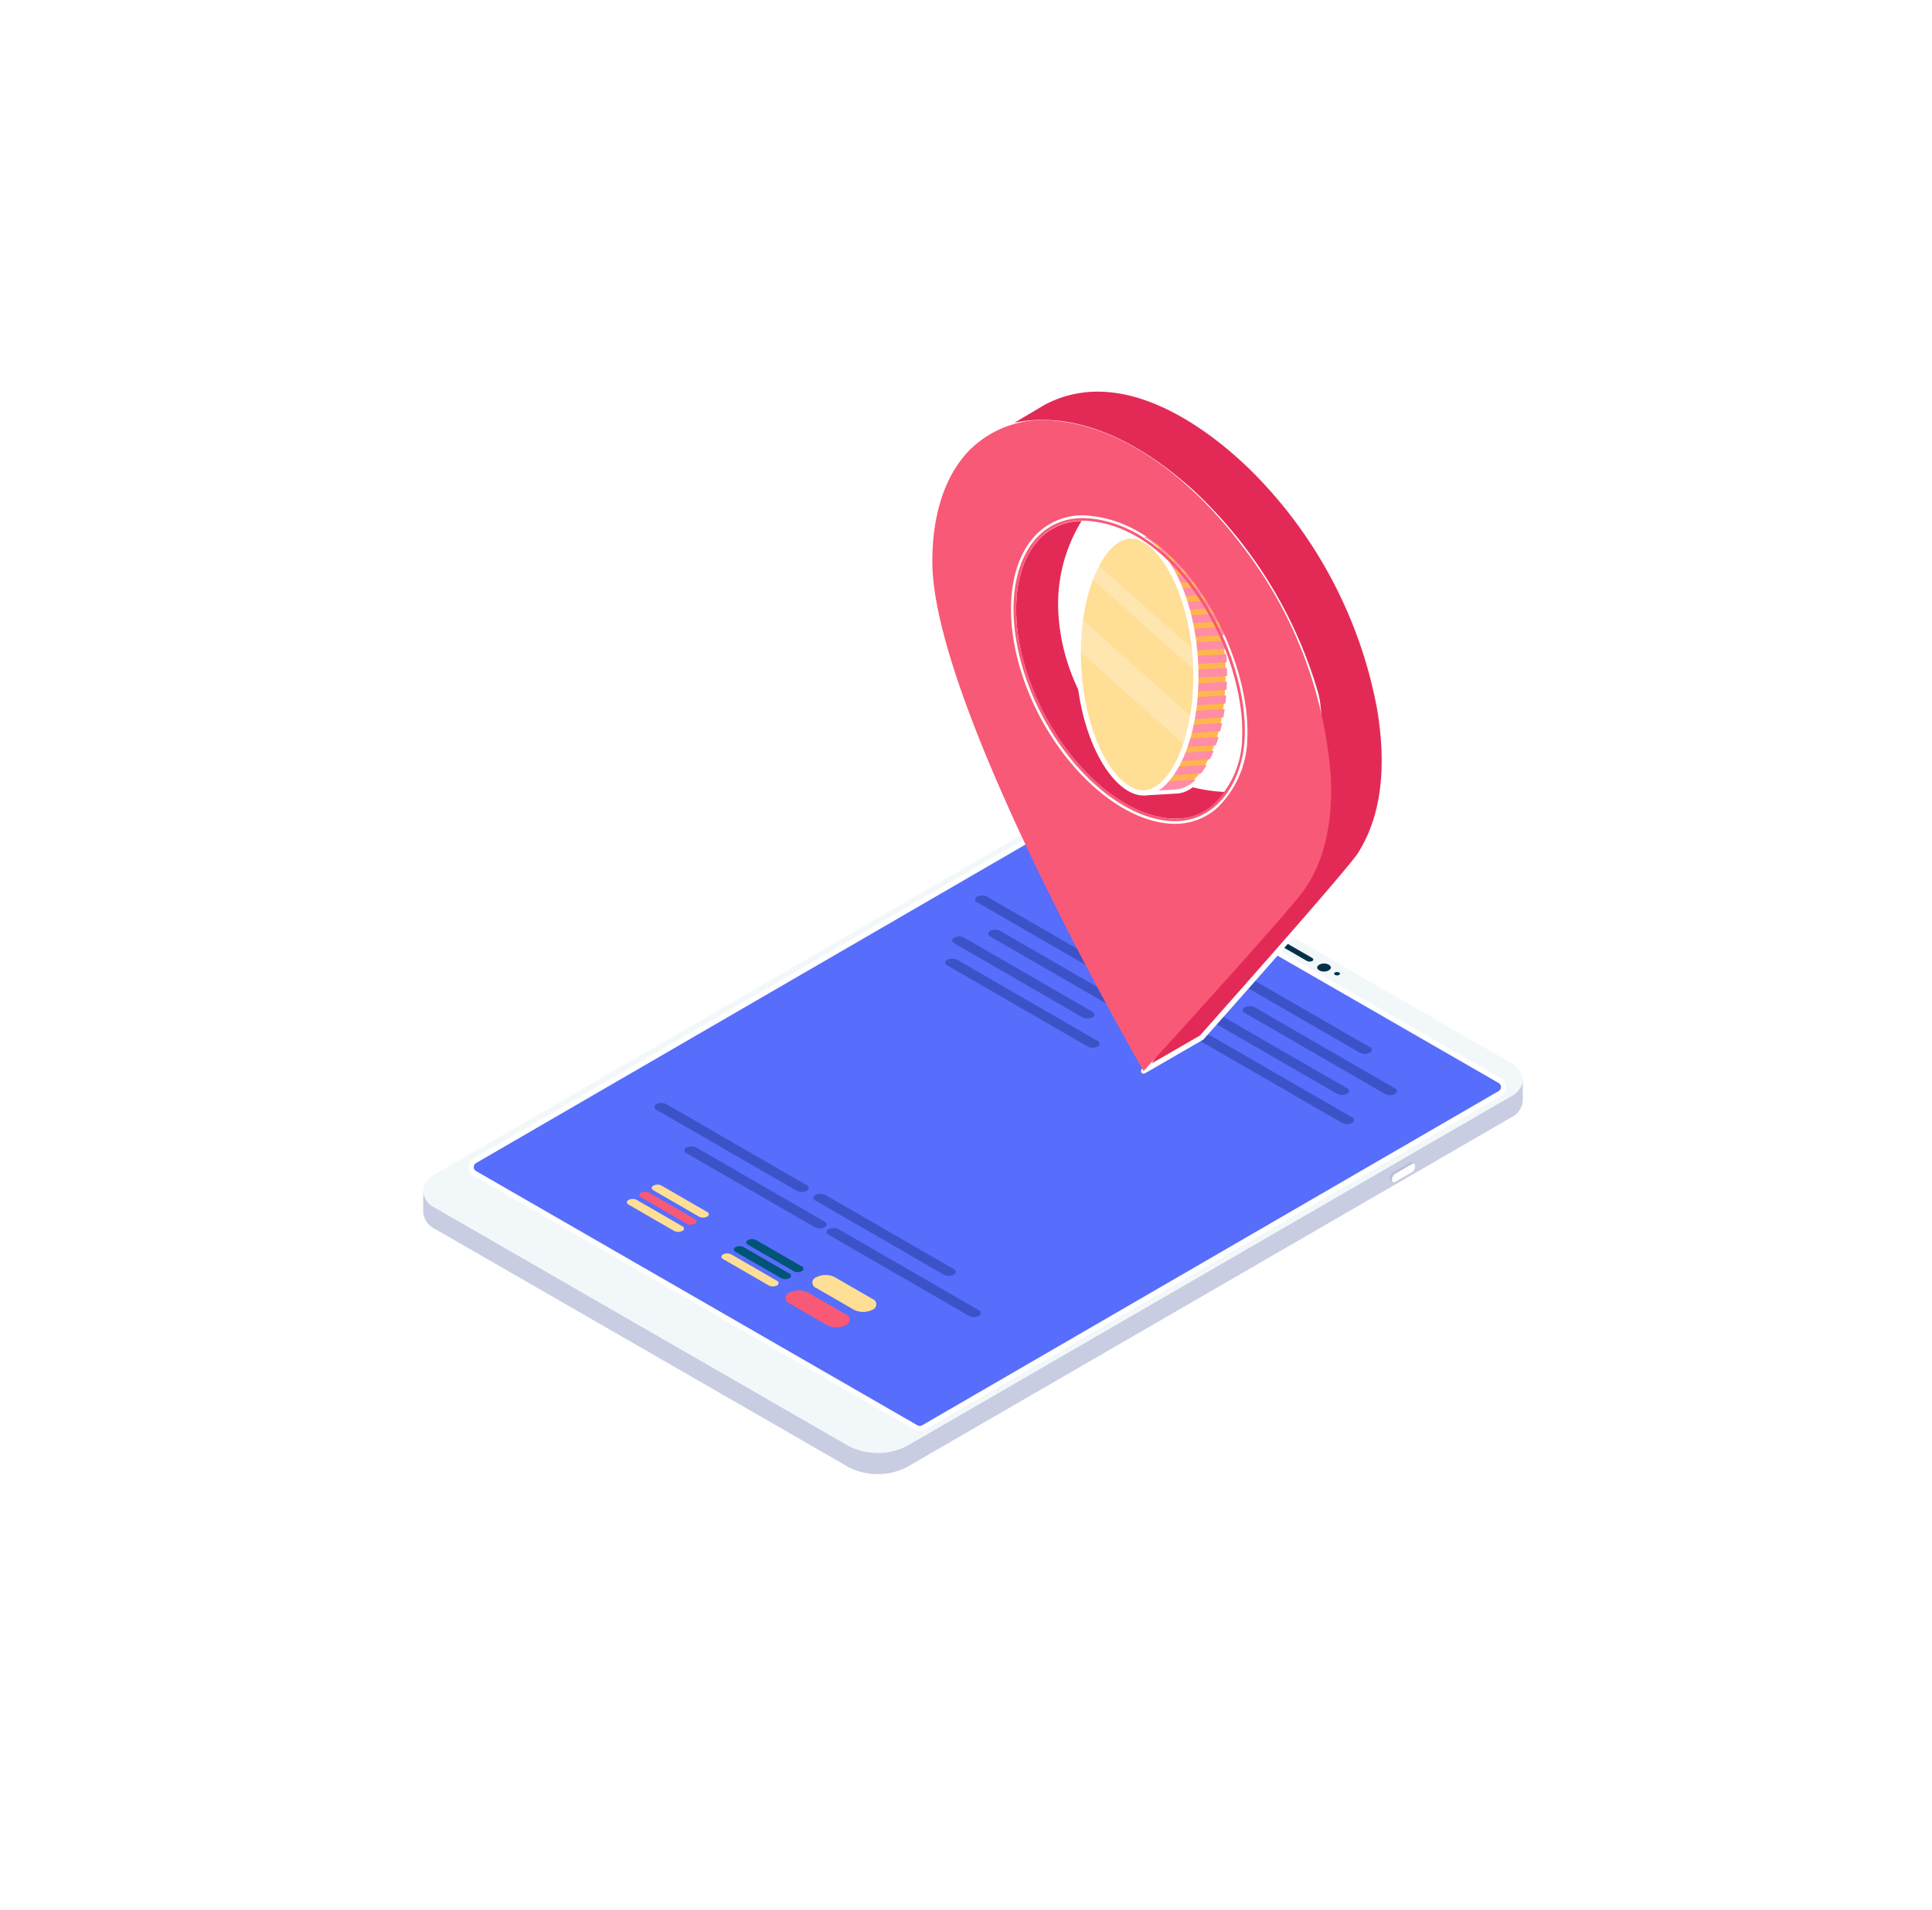 <svg xmlns="http://www.w3.org/2000/svg" xmlns:xlink="http://www.w3.org/1999/xlink" width="178" height="176" viewBox="0 0 178 176"><defs><filter id="Rectangle_17439" x="0" y="0" width="178" height="176" filterUnits="userSpaceOnUse"></filter></defs><g id="Group_11819" data-name="Group 11819" transform="translate(-1266 -1042)"><g transform="matrix(1, 0, 0, 1, 1266, 1042)" filter="url(#Rectangle_17439)"><rect id="Rectangle_17439-2" data-name="Rectangle 17439" width="160" height="158" rx="10" transform="translate(9 6)" fill="#fff"></rect></g><g id="Group_10761" data-name="Group 10761" transform="translate(-2.089 -2.067)"><path id="Path_7939" data-name="Path 7939" d="M116.662,547.179a1.9,1.9,0,0,0,1.12,1.561l38.079,21.934a5.905,5.905,0,0,0,5.358,0l55.646-32.208a1.881,1.881,0,0,0,1.1-1.542l0,1.956a1.882,1.882,0,0,1-1.1,1.542l-55.646,32.208a5.907,5.907,0,0,1-5.358.005L117.778,550.7a1.9,1.9,0,0,1-1.119-1.561Z" transform="translate(1190.42 606.633)" fill="#c8cde2"></path><g id="Group_9387" data-name="Group 9387" transform="translate(1307.08 1119.414)"><path id="Path_7940" data-name="Path 7940" d="M117.786,522.417l38.077,21.936a5.9,5.9,0,0,0,5.359-.008l55.645-32.211c1.475-.854,1.467-2.248-.024-3.1L178.766,487.1a5.9,5.9,0,0,0-5.359.008l-55.645,32.21C116.287,520.169,116.295,521.564,117.786,522.417Z" transform="translate(-116.661 -486.457)" fill="#f2f7fa"></path></g><g id="Group_9388" data-name="Group 9388" transform="translate(1311.26 1119.906)"><path id="Path_7941" data-name="Path 7941" d="M126.234,520.032,166.9,543.458a.667.667,0,0,0,.668,0l53.12-30.8a.668.668,0,0,0,0-1.156L180.02,488.075a.668.668,0,0,0-.668,0l-53.119,30.8A.667.667,0,0,0,126.234,520.032Z" transform="translate(-125.66 -487.747)" fill="#576dfc"></path><path id="Path_7942" data-name="Path 7942" d="M166.969,543.525a.908.908,0,0,1-.453-.12l-40.663-23.426h0a.906.906,0,0,1,0-1.57l53.12-30.8a.907.907,0,0,1,.907,0l40.664,23.426a.907.907,0,0,1,0,1.57l-53.12,30.8A.906.906,0,0,1,166.969,543.525Zm-40.877-23.962,40.663,23.427a.432.432,0,0,0,.429,0l53.119-30.8a.428.428,0,0,0,0-.741l-40.664-23.426a.43.43,0,0,0-.429,0l-53.119,30.8a.428.428,0,0,0,0,.741Z" transform="translate(-125.399 -487.487)" fill="#fff"></path></g><path id="Path_7943" data-name="Path 7943" d="M302.97,553.957a.526.526,0,0,1,.159-.148l1.553-.9a.2.2,0,0,1,.2-.02l.2.117a.2.2,0,0,0-.2.02l-1.554.9a.532.532,0,0,0-.158.148.688.688,0,0,0-.094.18.5.5,0,0,0-.028.158v.089a.2.2,0,0,0,.084.183l-.2-.117a.2.2,0,0,1-.084-.183V554.3a.507.507,0,0,1,.028-.159A.674.674,0,0,1,302.97,553.957Z" transform="translate(1093.293 598.311)" fill="#b4bed8"></path><path id="Path_7944" data-name="Path 7944" d="M303.555,554.053l1.554-.9c.156-.09.28-.017.281.164v.09a.619.619,0,0,1-.28.486l-1.553.9c-.154.089-.281.015-.281-.164v-.089A.619.619,0,0,1,303.555,554.053Z" transform="translate(1093.07 598.184)" fill="#fff"></path><path id="Path_7945" data-name="Path 7945" d="M276.745,507.353l4.984,2.878c.154.089.17.223.037.3h0a.578.578,0,0,1-.519-.022l-4.984-2.878c-.154-.089-.17-.223-.037-.3h0A.575.575,0,0,1,276.745,507.353Z" transform="translate(1107.227 622.095)" fill="#023248"></path><path id="Path_7946" data-name="Path 7946" d="M289.476,514.554c-.374,0-.634.2-.634.371s.261.371.634.371.635-.2.635-.371S289.85,514.554,289.476,514.554Z" transform="translate(1100.599 618.3)" fill="#023248"></path><path id="Path_7947" data-name="Path 7947" d="M292.379,516.187c-.161,0-.273.084-.273.16s.112.159.273.159.273-.084.273-.159S292.539,516.187,292.379,516.187Z" transform="translate(1098.896 617.448)" fill="#023248"></path><path id="Path_7948" data-name="Path 7948" d="M192.034,559.547l11.818,6.825a1.007,1.007,0,0,0,.9,0,.274.274,0,0,0,0-.52l-11.82-6.826a1,1,0,0,0-.9,0A.274.274,0,0,0,192.034,559.547Z" transform="translate(1151.198 595.157)" fill="#3c52c7"></path><path id="Path_7949" data-name="Path 7949" d="M167.172,550.409l11.818,6.825a1.007,1.007,0,0,0,.9,0,.275.275,0,0,0,0-.52l-11.821-6.826a1,1,0,0,0-.9,0A.275.275,0,0,0,167.172,550.409Z" transform="translate(1164.168 599.924)" fill="#3c52c7"></path><path id="Path_7950" data-name="Path 7950" d="M175.222,548.994l-12.931-7.467a1,1,0,0,0-.9,0,.276.276,0,0,0,0,.522l12.931,7.467a1,1,0,0,0,.9,0A.275.275,0,0,0,175.222,548.994Z" transform="translate(1167.184 604.285)" fill="#3c52c7"></path><path id="Path_7951" data-name="Path 7951" d="M208.385,573.082l-12.93-7.467a1,1,0,0,0-.9,0,.275.275,0,0,0,0,.521l12.931,7.467a1,1,0,0,0,.9,0A.275.275,0,0,0,208.385,573.082Z" transform="translate(1149.884 591.72)" fill="#3c52c7"></path><path id="Path_7952" data-name="Path 7952" d="M272.173,516.8l11.818,6.825a1.007,1.007,0,0,0,.9,0,.274.274,0,0,0,0-.52l-11.82-6.826a1,1,0,0,0-.9,0A.275.275,0,0,0,272.173,516.8Z" transform="translate(1109.393 617.454)" fill="#3c52c7"></path><path id="Path_7953" data-name="Path 7953" d="M288.523,530.338l-12.93-7.467a1.007,1.007,0,0,0-.9,0,.275.275,0,0,0,0,.521l12.931,7.467a1,1,0,0,0,.9,0A.275.275,0,0,0,288.523,530.338Z" transform="translate(1108.079 614.017)" fill="#3c52c7"></path><path id="Path_7954" data-name="Path 7954" d="M267.779,524.706l11.818,6.825a1,1,0,0,0,.9,0,.274.274,0,0,0,0-.52l-11.82-6.826a1,1,0,0,0-.9,0A.275.275,0,0,0,267.779,524.706Z" transform="translate(1111.685 613.332)" fill="#3c52c7"></path><path id="Path_7955" data-name="Path 7955" d="M280.257,535.918l-12.93-7.466a1,1,0,0,0-.9,0,.276.276,0,0,0,0,.522l12.931,7.467a1,1,0,0,0,.9,0A.275.275,0,0,0,280.257,535.918Z" transform="translate(1112.391 611.106)" fill="#3c52c7"></path><path id="Path_7956" data-name="Path 7956" d="M223.149,502.075l11.818,6.825a1.006,1.006,0,0,0,.9,0,.275.275,0,0,0,0-.52l-11.82-6.826a1,1,0,0,0-.9,0A.275.275,0,0,0,223.149,502.075Z" transform="translate(1134.967 625.138)" fill="#3c52c7"></path><path id="Path_7957" data-name="Path 7957" d="M239.5,515.61l-12.93-7.466a1,1,0,0,0-.9,0,.275.275,0,0,0,0,.521l12.931,7.467a1,1,0,0,0,.9,0A.275.275,0,0,0,239.5,515.61Z" transform="translate(1133.652 621.7)" fill="#3c52c7"></path><path id="Path_7958" data-name="Path 7958" d="M218.755,509.978l11.818,6.825a1.006,1.006,0,0,0,.9,0,.274.274,0,0,0,0-.52l-11.82-6.826a1,1,0,0,0-.9,0A.275.275,0,0,0,218.755,509.978Z" transform="translate(1137.259 621.015)" fill="#3c52c7"></path><path id="Path_7959" data-name="Path 7959" d="M231.233,521.19l-12.93-7.467a1.007,1.007,0,0,0-.9,0,.275.275,0,0,0,0,.521l12.931,7.467a1,1,0,0,0,.9,0A.275.275,0,0,0,231.233,521.19Z" transform="translate(1137.965 618.789)" fill="#3c52c7"></path><path id="Path_7960" data-name="Path 7960" d="M190.289,580.731l-3.458-2a.524.524,0,0,1,0-.993,1.91,1.91,0,0,1,1.722,0l3.458,2a.525.525,0,0,1,0,.994A1.922,1.922,0,0,1,190.289,580.731Z" transform="translate(1154 585.446)" fill="#f85976"></path><path id="Path_7961" data-name="Path 7961" d="M195.437,577.76l-3.461-2a.523.523,0,0,1,0-.992,1.906,1.906,0,0,1,1.722,0l3.457,2a.525.525,0,0,1,0,.994A1.906,1.906,0,0,1,195.437,577.76Z" transform="translate(1151.316 586.996)" fill="#ffde95"></path><g id="Group_9389" data-name="Group 9389" transform="translate(1325.843 1153.227)"><path id="Path_7962" data-name="Path 7962" d="M165.031,560.1l-4.2-2.429c-.208-.119-.206-.31,0-.43a.816.816,0,0,1,.75,0l4.2,2.425a.23.23,0,0,1,0,.434A.839.839,0,0,1,165.031,560.1Z" transform="translate(-158.384 -557.145)" fill="#ffde95"></path><path id="Path_7963" data-name="Path 7963" d="M162.65,561.467l-4.2-2.426a.227.227,0,0,1,0-.431.821.821,0,0,1,.751,0l4.2,2.428a.227.227,0,0,1,0,.431A.829.829,0,0,1,162.65,561.467Z" transform="translate(-157.142 -557.861)" fill="#f85976"></path><path id="Path_7964" data-name="Path 7964" d="M160.243,562.859l-4.2-2.426c-.208-.12-.2-.313,0-.433a.837.837,0,0,1,.751,0l4.2,2.426a.229.229,0,0,1,0,.434A.831.831,0,0,1,160.243,562.859Z" transform="translate(-155.886 -558.588)" fill="#ffde95"></path></g><g id="Group_9390" data-name="Group 9390" transform="translate(1334.556 1158.248)"><path id="Path_7965" data-name="Path 7965" d="M183.247,570.591l-4.2-2.427a.227.227,0,0,1,0-.43.826.826,0,0,1,.752,0l4.2,2.426a.23.23,0,0,1,0,.436A.832.832,0,0,1,183.247,570.591Z" transform="translate(-176.6 -567.642)" fill="#005478"></path><path id="Path_7966" data-name="Path 7966" d="M180.863,571.965l-4.2-2.426a.228.228,0,0,1,0-.432.834.834,0,0,1,.748,0l4.2,2.427a.23.23,0,0,1,0,.435A.833.833,0,0,1,180.863,571.965Z" transform="translate(-175.357 -568.36)" fill="#005478"></path><path id="Path_7967" data-name="Path 7967" d="M178.458,573.355l-4.2-2.426a.228.228,0,0,1,0-.432.835.835,0,0,1,.75,0l4.2,2.426a.231.231,0,0,1,0,.437A.827.827,0,0,1,178.458,573.355Z" transform="translate(-174.102 -569.085)" fill="#ffde95"></path></g><g id="Group_9401" data-name="Group 9401" transform="translate(1353.987 1079.684)"><g id="Group_9391" data-name="Group 9391" transform="translate(7.237 11.913)"><path id="Path_7968" data-name="Path 7968" d="M237.062,428.809a14.337,14.337,0,0,0-2.348,7.982c.084,8.592,6.542,16.865,15.639,17a5.957,5.957,0,0,1-2.154,2.178,5.558,5.558,0,0,1-2.193.7,6.945,6.945,0,0,1-1.452,0c-5.551-.565-11.631-7.261-13.582-14.952C229.072,434.234,231.8,428.587,237.062,428.809Z" transform="translate(-230.122 -428.564)" fill="#e32a56"></path><path id="Path_7969" data-name="Path 7969" d="M245.02,456.691a7.339,7.339,0,0,1-.758-.039c-5.633-.574-11.819-7.362-13.791-15.131-1.154-4.55-.677-8.56,1.308-11a5.914,5.914,0,0,1,5.024-2.207.239.239,0,0,1,.191.369,14.182,14.182,0,0,0-2.31,7.849c.078,7.952,5.989,16.624,15.4,16.767a.239.239,0,0,1,.2.362,6.192,6.192,0,0,1-2.241,2.264,5.8,5.8,0,0,1-2.288.732A6.879,6.879,0,0,1,245.02,456.691Zm-8.655-27.908a5.393,5.393,0,0,0-4.214,2.035c-1.862,2.291-2.316,6.248-1.216,10.585,1.925,7.591,7.926,14.218,13.375,14.773a6.763,6.763,0,0,0,1.4,0,5.313,5.313,0,0,0,2.1-.672,5.584,5.584,0,0,0,1.846-1.744c-9.456-.4-15.372-9.172-15.451-17.229A14.627,14.627,0,0,1,236.366,428.783Z" transform="translate(-229.854 -428.304)" fill="#fff"></path></g><g id="Group_9396" data-name="Group 9396" transform="translate(13.205 13.362)"><g id="Group_9395" data-name="Group 9395"><g id="Group_9392" data-name="Group 9392" transform="translate(4.958)"><path id="Path_7970" data-name="Path 7970" d="M253.51,443.854a23.584,23.584,0,0,0,.618,4.212l.441,7.6,2.906-.169v-.009c2.493-.332,4.936-5.29,4.54-12.125s-3.4-11.477-5.912-11.519v-.009L253.2,432l.441,7.6A23.488,23.488,0,0,0,253.51,443.854Z" transform="translate(-252.957 -431.593)" fill="#ffb64d"></path><path id="Path_7971" data-name="Path 7971" d="M254.308,455.642a.24.24,0,0,1-.159-.061.237.237,0,0,1-.079-.165l-.441-7.6a23.323,23.323,0,0,1-.618-4.211h0a23.76,23.76,0,0,1,.128-4.3l-.442-7.555a.239.239,0,0,1,.225-.252l2.906-.168a.249.249,0,0,1,.087.01c2.627.123,5.677,4.832,6.078,11.742s-2.09,11.95-4.688,12.368a.209.209,0,0,1-.077.019l-2.906.169Zm-.82-12.062a23.315,23.315,0,0,0,.611,4.169l.433,7.4,2.6-.151a.2.2,0,0,1,.044-.01c2.357-.314,4.716-5.268,4.333-11.875s-3.3-11.254-5.677-11.294a.221.221,0,0,1-.048-.006l-2.6.151.427,7.36A23.751,23.751,0,0,0,253.488,443.579Z" transform="translate(-252.696 -431.332)" fill="#fff"></path></g><g id="Group_9393" data-name="Group 9393" transform="translate(5.201 0.387)"><path id="Path_7972" data-name="Path 7972" d="M260.9,477.105a7.489,7.489,0,0,0,.523-.774l-5.634.327.043.742Z" transform="translate(-254.551 -455.193)" fill="#ff8da5"></path><path id="Path_7973" data-name="Path 7973" d="M253.97,448.314l7.886-.457q-.079-.374-.168-.734l-7.652.444,0,.061C254.012,447.851,253.991,448.083,253.97,448.314Z" transform="translate(-253.604 -439.956)" fill="#ff8da5"></path><path id="Path_7974" data-name="Path 7974" d="M261.99,450.468c-.038-.249-.078-.5-.123-.736l-8.03.466c-.016.245-.032.493-.04.746Z" transform="translate(-253.513 -441.318)" fill="#ff8da5"></path><path id="Path_7975" data-name="Path 7975" d="M259.8,437.527c-.147-.255-.3-.494-.454-.718l-5.848.339.043.741Z" transform="translate(-253.356 -434.576)" fill="#ff8da5"></path><path id="Path_7976" data-name="Path 7976" d="M262.133,453.089c-.024-.249-.052-.5-.083-.739l-8.273.48c0,.245-.006.492,0,.743Z" transform="translate(-253.501 -442.683)" fill="#ff8da5"></path><path id="Path_7977" data-name="Path 7977" d="M258.891,435a6.989,6.989,0,0,0-.648-.706l-4.9.284.043.741Z" transform="translate(-253.277 -433.263)" fill="#ff8da5"></path><path id="Path_7978" data-name="Path 7978" d="M261.076,442.663q-.132-.375-.276-.727l-7,.406.043.741Z" transform="translate(-253.515 -437.251)" fill="#ff8da5"></path><path id="Path_7979" data-name="Path 7979" d="M261.545,445.254c-.069-.25-.142-.493-.218-.731l-7.373.428.043.741Z" transform="translate(-253.595 -438.6)" fill="#ff8da5"></path><path id="Path_7980" data-name="Path 7980" d="M260.5,440.085q-.169-.377-.349-.724l-6.506.378.043.741Z" transform="translate(-253.436 -435.907)" fill="#ff8da5"></path><path id="Path_7981" data-name="Path 7981" d="M262.434,468.986c.065-.244.123-.5.179-.754l-7.285.423.043.741Z" transform="translate(-254.313 -450.968)" fill="#ff8da5"></path><path id="Path_7982" data-name="Path 7982" d="M262.362,458.354c0-.245,0-.492-.009-.743l-8.368.486c.023.25.05.5.079.738Z" transform="translate(-253.611 -445.428)" fill="#ff8da5"></path><path id="Path_7983" data-name="Path 7983" d="M253.856,456.2l8.391-.487c0-.093-.008-.184-.013-.278-.009-.156-.021-.309-.033-.463l-8.384.486c.007.155.008.307.017.464C253.839,456.022,253.85,456.111,253.856,456.2Z" transform="translate(-253.524 -444.054)" fill="#ff8da5"></path><path id="Path_7984" data-name="Path 7984" d="M258.857,480.006V480a2.956,2.956,0,0,0,1.638-.9l-4.555.265.047.813Z" transform="translate(-254.631 -456.635)" fill="#ff8da5"></path><path id="Path_7985" data-name="Path 7985" d="M257.569,432.684a2.774,2.774,0,0,0-1.494-.534v-.009l-2.87.167.036.628Z" transform="translate(-253.204 -432.141)" fill="#ff8da5"></path><path id="Path_7986" data-name="Path 7986" d="M261.636,474.374c.122-.241.24-.5.35-.763l-6.352.368.043.741Z" transform="translate(-254.472 -453.774)" fill="#ff8da5"></path><path id="Path_7987" data-name="Path 7987" d="M262.48,461c.014-.245.025-.493.032-.745l-8.224.477c.035.25.077.494.121.736Z" transform="translate(-253.769 -446.806)" fill="#ff8da5"></path><path id="Path_7988" data-name="Path 7988" d="M262.113,471.672q.133-.365.252-.758l-6.883.4.043.741Z" transform="translate(-254.392 -452.367)" fill="#ff8da5"></path><path id="Path_7989" data-name="Path 7989" d="M262.639,466.313c.046-.245.087-.5.125-.751l-7.587.44.043.741Z" transform="translate(-254.233 -449.575)" fill="#ff8da5"></path><path id="Path_7990" data-name="Path 7990" d="M262.6,463.651c.029-.244.053-.5.074-.748l-7.941.461q.075.374.161.734Z" transform="translate(-254.002 -448.188)" fill="#ff8da5"></path></g><g id="Group_9394" data-name="Group 9394" transform="translate(0 0.178)"><path id="Path_7991" data-name="Path 7991" d="M242.872,444.351c.4,6.972,3.521,11.666,6.064,11.519s5.1-5.17,4.691-12.143-3.52-11.667-6.063-11.52S242.468,437.379,242.872,444.351Z" transform="translate(-242.591 -431.965)" fill="#ffde95"></path><path id="Path_7992" data-name="Path 7992" d="M248.565,455.852c-2.633,0-5.786-4.746-6.192-11.748h0c-.412-7.113,2.26-12.242,4.916-12.4.042,0,.083,0,.125,0,2.632,0,5.785,4.747,6.191,11.749.413,7.112-2.259,12.241-4.915,12.4C248.649,455.851,248.607,455.852,248.565,455.852Zm-5.715-11.775c.4,6.832,3.376,11.424,5.812,11.294s4.85-5.256,4.466-11.891-3.388-11.425-5.811-11.295-4.851,5.256-4.467,11.891Z" transform="translate(-242.331 -431.704)" fill="#fff"></path></g><path id="Path_7993" data-name="Path 7993" d="M252.711,459.75a16.836,16.836,0,0,0,.65-2.578l-10.311-9.18a22.517,22.517,0,0,0-.215,2.964Z" transform="translate(-242.594 -440.023)" fill="#fff" opacity="0.25"></path><path id="Path_7994" data-name="Path 7994" d="M254.916,447.486c-.006-.314-.017-.631-.036-.953s-.045-.638-.075-.95l-8.985-8a11.166,11.166,0,0,0-.588,1.281Z" transform="translate(-243.844 -434.593)" fill="#fff" opacity="0.25"></path></g></g><g id="Group_9400" data-name="Group 9400" transform="translate(0 0)"><g id="Group_9398" data-name="Group 9398" transform="translate(5.253)"><g id="Group_9397" data-name="Group 9397"><path id="Path_7995" data-name="Path 7995" d="M250.873,411.874c-4.812-5-12.85-10.481-19.91-6.747l-4.757,2.82c2.031-.988,8.9-3.15,18.46,5.5a40.976,40.976,0,0,1,11.348,18.44c1.021,3.389-.176,15.758-3.017,18.6a110.776,110.776,0,0,0-12.816,16.25l5.343-3.087s13.551-15.223,14.605-16.875c2.515-3.942,2.55-9,1.793-13.467A41.714,41.714,0,0,0,250.873,411.874Z" transform="translate(-225.967 -403.657)" fill="#e32a56"></path><path id="Path_7996" data-name="Path 7996" d="M239.919,466.72a.239.239,0,0,1-.2-.367,111.9,111.9,0,0,1,12.849-16.291c2.825-2.829,3.911-15.2,2.957-18.366a40.769,40.769,0,0,0-11.279-18.331C234.7,404.727,227.9,407,226.05,407.9a.239.239,0,0,1-.227-.421l4.757-2.82c8.414-4.449,17.592,4.07,20.2,6.787h0A42.192,42.192,0,0,1,261.9,433.013c.956,5.648.341,10.235-1.828,13.636-1.052,1.648-14.074,16.283-14.628,16.905a.236.236,0,0,1-.059.048l-5.343,3.087A.239.239,0,0,1,239.919,466.72Zm-9.337-60.249c3.373,0,8.2,1.3,13.983,6.538a41.244,41.244,0,0,1,11.416,18.548c1,3.329-.089,15.849-3.076,18.842a108.978,108.978,0,0,0-12.237,15.372l4.441-2.565c.664-.747,13.546-15.233,14.556-16.816,2.1-3.3,2.695-7.772,1.759-13.3a41.7,41.7,0,0,0-10.984-21.312c-2.554-2.656-11.518-10.991-19.626-6.7l-2.8,1.661A12.1,12.1,0,0,1,230.582,406.471Z" transform="translate(-225.706 -403.398)" fill="#fff"></path></g></g><g id="Group_9399" data-name="Group 9399" transform="translate(0 3.108)"><path id="Path_7997" data-name="Path 7997" d="M251.422,442.6a39.55,39.55,0,0,0-8.076-21.019c-4.054-5.4-10.289-11-17.347-11.639a9.554,9.554,0,0,0-8.018,2.884c-2.471,2.693-3.257,6.537-3.257,10.089,0,13.382,19.467,46.955,19.467,46.955s13.182-14.453,14.7-16.559C251.1,450.245,251.631,446.285,251.422,442.6Zm-7.916-3.467c-.16,4.048-2.658,8.133-7.112,7.679-5.551-.569-11.631-7.262-13.582-14.955s.969-13.471,6.52-12.9C237.861,419.836,243.844,431.618,243.506,439.134Zm-6.451,7.953a6.78,6.78,0,0,1-.685-.035c-5.633-.578-11.819-7.367-13.79-15.134-1.168-4.607-.63-8.788,1.437-11.182a5.955,5.955,0,0,1,5.339-2.018c8.693.9,14.722,13.011,14.389,20.427a9.139,9.139,0,0,1-2.8,6.5A5.82,5.82,0,0,1,237.055,447.087Zm-8.463-27.931a5.38,5.38,0,0,0-4.213,1.892c-1.966,2.277-2.465,6.3-1.335,10.752,1.925,7.588,7.925,14.217,13.375,14.776a5.353,5.353,0,0,0,4.208-1.292,8.658,8.658,0,0,0,2.639-6.16h0c.325-7.239-5.522-19.059-13.959-19.93A6.9,6.9,0,0,0,228.592,419.156Z" transform="translate(-214.724 -409.897)" fill="#f85976"></path></g></g></g></g></g></svg>